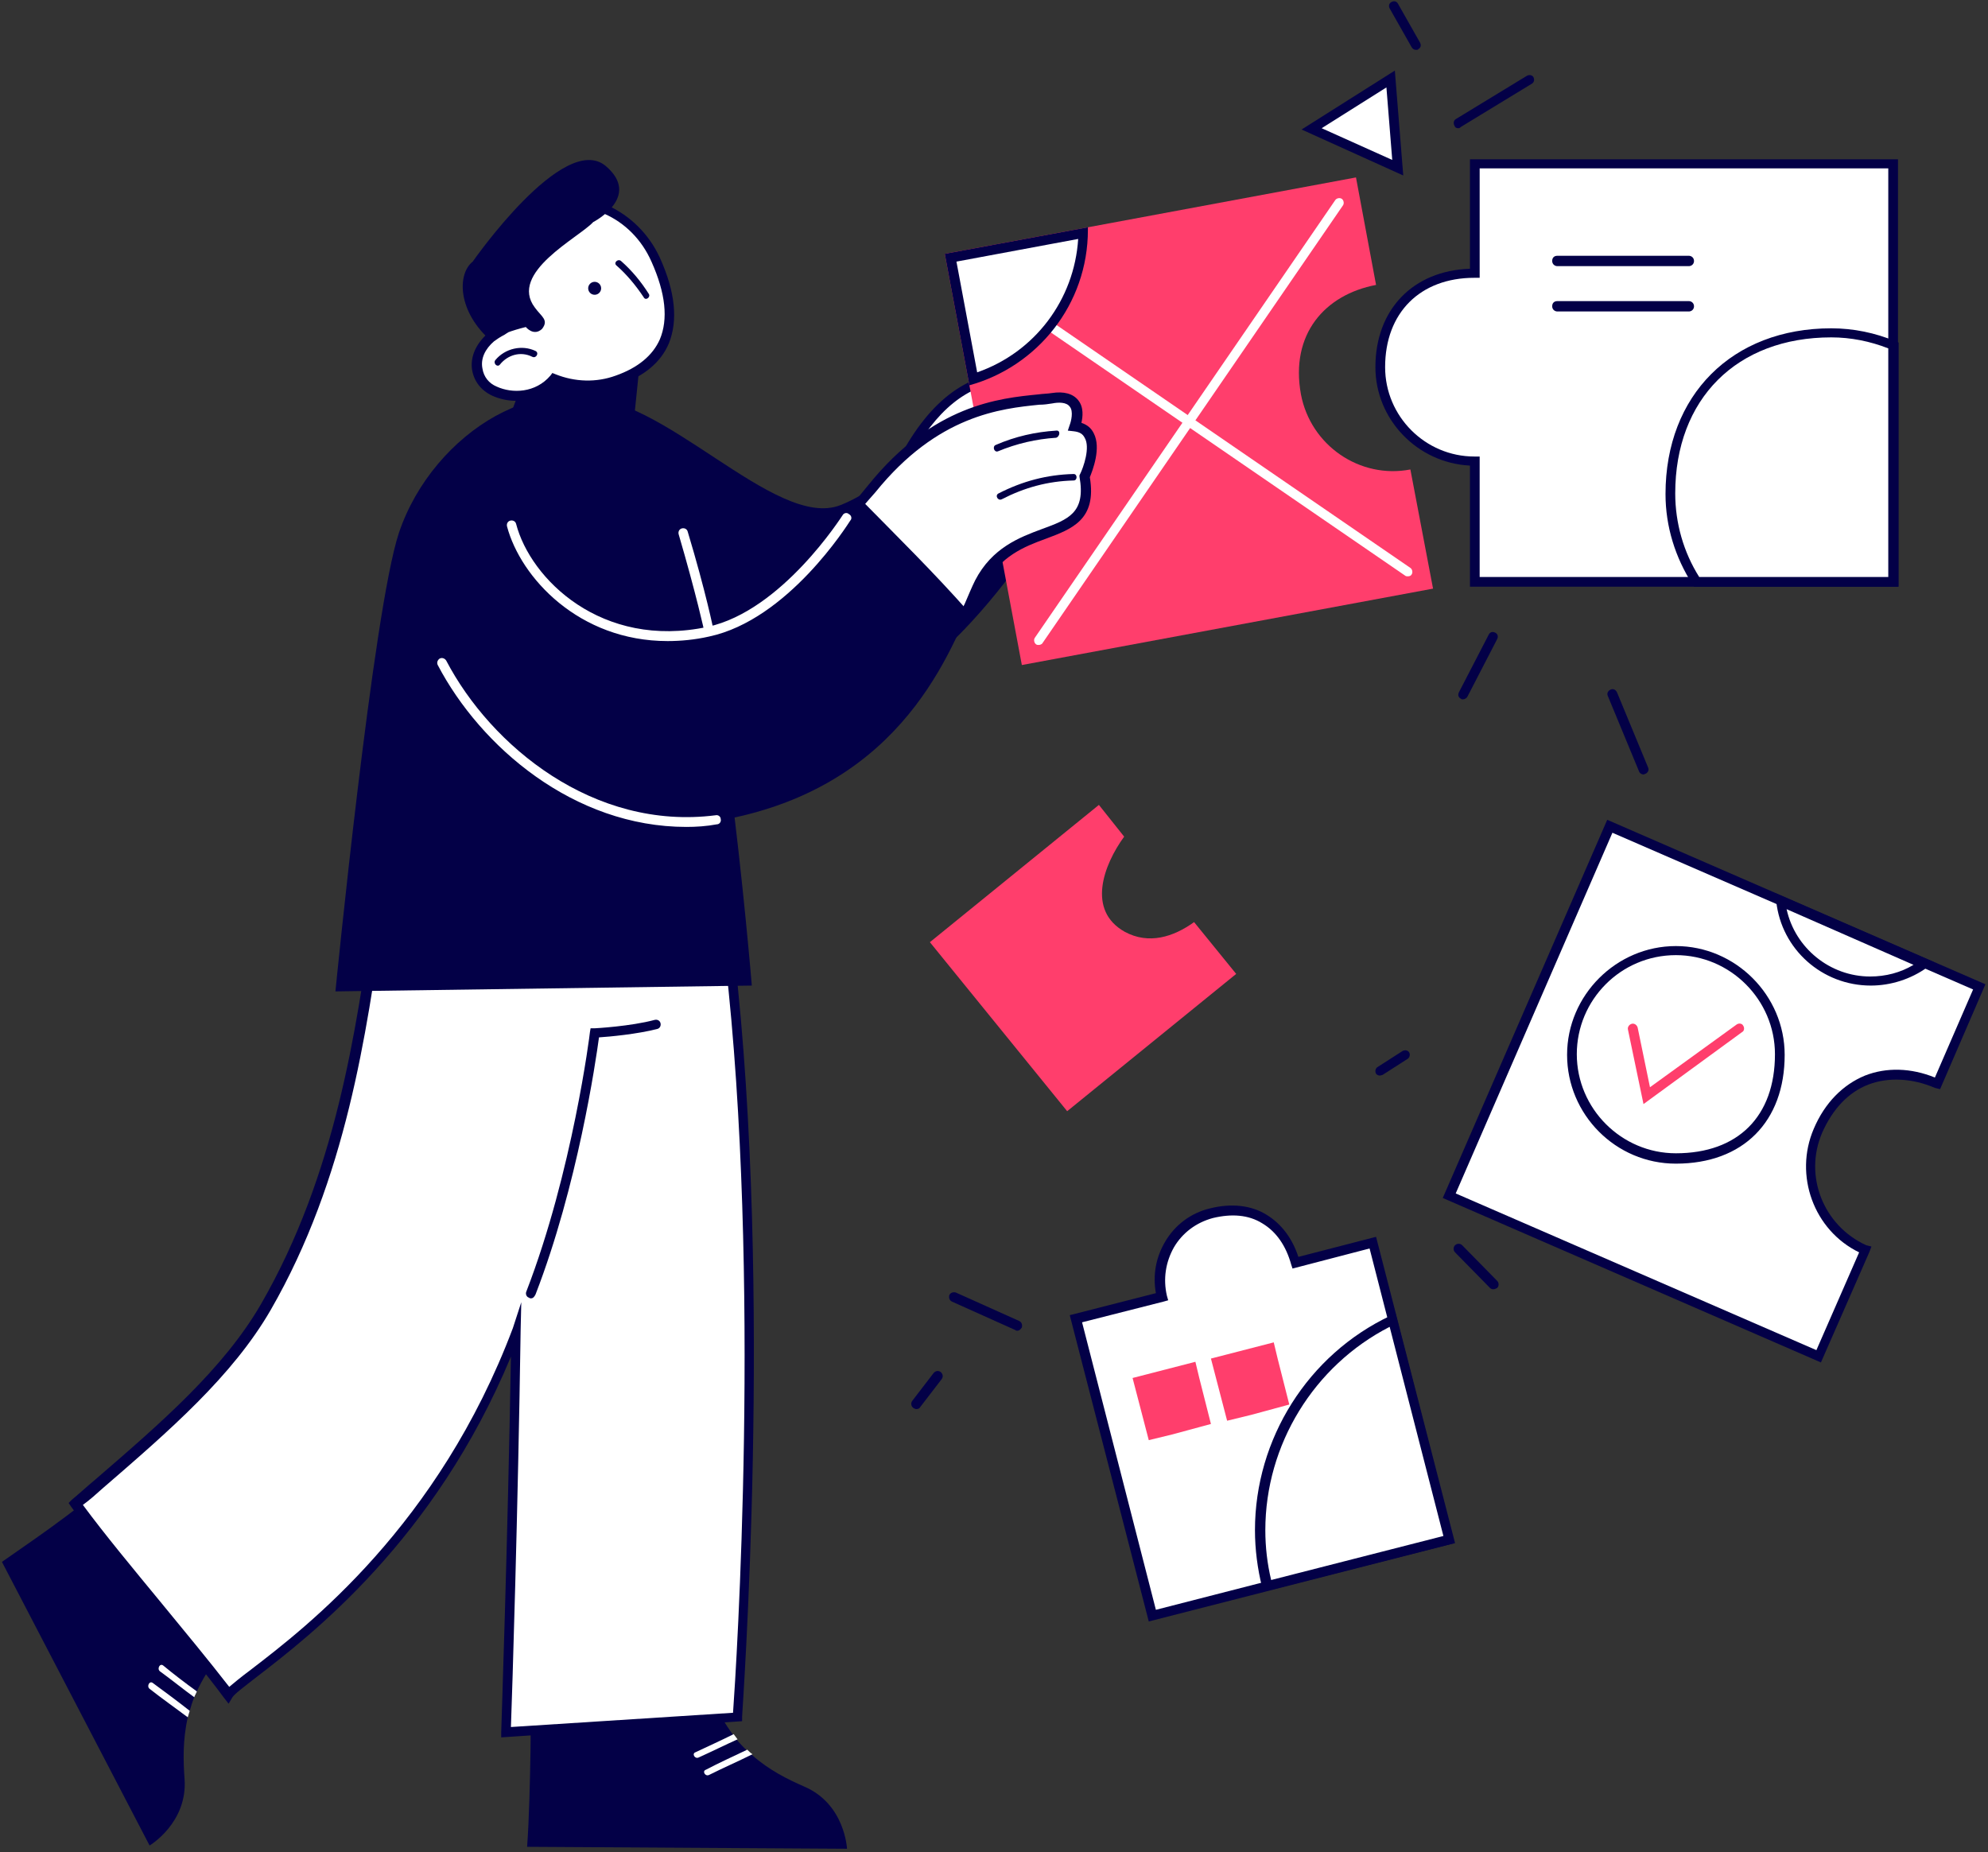 <?xml version="1.0" encoding="UTF-8"?>
<svg width="307px" height="286px" viewBox="0 0 307 286" version="1.1" xmlns="http://www.w3.org/2000/svg" xmlns:xlink="http://www.w3.org/1999/xlink">
    <rect x="0" y="0" width="307" height="286" fill="#333333" stroke="none"/>
    <title>_x36_</title>
    <g id="Page-1" stroke="none" stroke-width="1" fill="none" fill-rule="evenodd">
        <g id="Services" transform="translate(-898, -2670)" fill-rule="nonzero">
            <g id="_x36_" transform="translate(898, 2670)">
                <g id="Bottom_50_" transform="translate(0, 126)">
                    <path d="M107.8,128.9 C108.9,134.7 110.9,138.8 113.2,141.9 C113.4,142.2 113.6,142.4 113.8,142.7 C114.3,143.3 114.8,143.8 115.3,144.3 C115.6,144.6 115.8,144.8 116.1,145 C118.8,147.4 121.7,148.8 124.2,149.9 C130.5,152.6 130.8,159.5 130.8,159.5 L81.4,159.2 C82,151 82,135.5 82,135.5 C92.3,132.4 97.3,130.5 107.8,128.9 Z" id="Path" fill="#030047"></path>
                    <path d="M113.3,141.8 C113.5,142.1 113.7,142.3 113.9,142.6 C111.9,143.5 109.9,144.5 107.9,145.4 C107.3,145.7 106.8,144.8 107.4,144.6 C109.3,143.7 111.3,142.8 113.3,141.8 Z" id="Path" fill="#FFFFFF"></path>
                    <path d="M115.4,144.2 C115.7,144.5 115.9,144.7 116.2,144.9 C114,146 111.7,147 109.5,148.1 C108.9,148.4 108.4,147.5 109,147.3 C111.1,146.2 113.3,145.2 115.4,144.2 Z" id="Path" fill="#FFFFFF"></path>
                    <path d="M39.3,124.3 C34.7,128 32,131.7 30.4,135.2 C30.3,135.5 30.1,135.8 30,136.1 C29.7,136.8 29.5,137.5 29.3,138.2 C29.2,138.5 29.1,138.9 29,139.2 C28.2,142.7 28.3,146 28.5,148.7 C29,155.5 23.1,159 23.1,159 L0.3,115.2 C7.2,110.4 13.8,105.9 19.1,100.6 C26.5,108.2 32.9,115.7 39.3,124.3 Z" id="Path" fill="#030047"></path>
                    <g id="Group" transform="translate(10, 0)">
                        <path d="M102.8,21.6 C102.8,21.6 90.9,16.6 81.1,15.3 C81.7,6.7 81.9,1 81.9,1 L50.3,3.1 C46.9,22.6 45.5,50.9 31.1,75.8 C24.6,87.1 13.4,96.1 1.7,106.2 C8.2,115.1 18.6,126.8 25.2,135.7 C27.1,132.6 55.3,117.7 69.7,79.4 C69.3,110.1 68.2,141.5 68.2,141.5 L104,139.2 C104,139.2 108.9,74.3 102.8,21.6 Z" id="Path" fill="#FFFFFF"></path>
                        <path d="M67.4,142.3 L67.4,141.5 C67.4,141.2 68.4,112.6 68.9,83.5 C57.1,111.9 37.9,126.6 29.6,133 C27.8,134.4 26.2,135.6 25.9,136.1 L25.3,137.1 L24.6,136.2 C21.5,132 17.4,127.1 13.5,122.4 C9.1,117 4.5,111.5 1,106.7 L0.6,106.1 L1.1,105.6 C2.3,104.6 3.5,103.5 4.7,102.5 C14.9,93.7 24.5,85.4 30.3,75.4 C41.9,55.3 45,33 47.6,15 C48.2,10.7 48.8,6.6 49.4,2.9 L49.5,2.3 L82.5,0.1 L82.5,0.9 C82.5,1 82.3,6.4 81.7,14.5 C91.4,15.9 102.8,20.7 102.9,20.8 L103.3,21 L103.4,21.4 C109.4,73.5 104.6,138.4 104.6,139.1 L104.6,139.8 L67.4,142.3 Z M70.5,75.1 L70.4,79.4 C70,107 69.1,135.5 68.9,140.7 L103.2,138.5 C103.7,131.6 107.6,71.3 102,22.2 C99.8,21.3 89.5,17.2 80.9,16.1 L80.2,16 L80.3,15.3 C80.8,8.7 81,3.7 81.1,1.9 L50.9,3.9 C50.3,7.5 49.8,11.3 49.2,15.4 C46.6,33.5 43.5,56 31.8,76.3 C25.9,86.5 16.2,94.9 5.9,103.8 C4.9,104.7 3.9,105.6 2.8,106.4 C6.2,111 10.6,116.3 14.8,121.4 C18.5,125.9 22.3,130.5 25.4,134.5 C26.1,133.9 27.2,133 28.8,131.8 C37.4,125.2 57.7,109.6 69.2,79.1 L70.5,75.1 Z" id="Shape" fill="#030047"></path>
                    </g>
                    <path d="M30.4,135.2 C30.3,135.5 30.1,135.8 30,136.1 C28.2,134.8 26.5,133.4 24.7,132.1 C24.2,131.7 24.7,130.8 25.2,131.2 C26.9,132.6 28.6,133.9 30.4,135.2 Z" id="Path" fill="#FFFFFF"></path>
                    <path d="M29.3,138.2 C29.2,138.5 29.1,138.9 29,139.2 C27,137.7 25,136.3 23.1,134.8 C22.6,134.4 23.1,133.5 23.6,133.9 C25.5,135.3 27.4,136.7 29.3,138.2 Z" id="Path" fill="#FFFFFF"></path>
                    <path d="M82,74.5 C81.9,74.5 81.8,74.5 81.7,74.4 C81.3,74.3 81.1,73.8 81.3,73.4 C88.4,55 91.1,33.6 91.1,33.4 L91.2,32.8 L91.8,32.8 C91.9,32.8 97.4,32.5 101.1,31.5 C101.5,31.4 101.9,31.6 102,32 C102.1,32.4 101.9,32.8 101.5,32.9 C98.4,33.7 94.1,34.1 92.5,34.2 C92,37.9 89.2,57.1 82.7,73.9 C82.5,74.3 82.3,74.5 82,74.5 Z" id="Path" fill="#030047"></path>
                </g>
                <g id="Background_47_" transform="translate(140, 0)">
                    <path d="M44.4,142.4 C41.2,144.7 37.4,145.9 33.7,143.9 C27.8,140.6 30.4,133.6 33.6,129.2 L29.7,124.3 L3.6,145.5 L24.8,171.6 L50.9,150.4 L44.4,142.4 Z" id="Path" fill="#FF3E6C"></path>
                    <g id="Piece_3_1_" transform="translate(25, 186)">
                        <g id="Group">
                            <path d="M58.8,51.7 L30.7,58.9 L13,63.5 L1.2,17.7 L14.5,14.3 L14.5,14.3 C13,8.6 16.5,2.8 22.2,1.4 C28.9,-0.3 33.7,3.4 35.1,9.1 L35.1,9.1 L47.1,6 L50.2,18 L58.8,51.7 Z" id="Path" fill="#FFFFFF"></path>
                            <path d="M12.4,64.4 L0.2,17.1 L13.5,13.7 C13,10.9 13.5,8.2 14.9,5.8 C16.4,3.2 18.9,1.3 21.9,0.6 C25.1,-0.2 28.2,0.1 30.6,1.6 C32.9,3 34.6,5.3 35.5,8.1 L47.5,5 L59.7,52.3 L12.4,64.4 Z M2.1,18.2 L13.5,62.6 L57.9,51.2 L46.5,6.8 L34.6,9.9 L34.4,9.3 C33.6,6.4 32.1,4.2 29.9,2.9 C27.8,1.6 25.2,1.4 22.3,2.1 C19.7,2.8 17.6,4.4 16.3,6.6 C15,8.9 14.6,11.5 15.2,14.1 L15.4,14.8 L14.7,15 L2.1,18.2 Z" id="Shape" fill="#030047"></path>
                        </g>
                        <polygon id="Path" fill="#FF3E6C" points="22 33.9 16.1 35.5 12.4 36.4 9.9 26.8 19.6 24.3 20.2 26.8"></polygon>
                        <polygon id="Path" fill="#FF3E6C" points="34.1 30.9 28.2 32.5 24.5 33.4 22 23.8 31.7 21.3 32.3 23.8"></polygon>
                        <g id="Group" transform="translate(28, 16)">
                            <path d="M30.8,35.7 L2.7,42.9 C2,40.1 1.7,37.2 1.7,34.3 C1.7,20 10,7.6 22.2,1.8 L30.8,35.7 Z" id="Path" fill="#FFFFFF"></path>
                            <path d="M2.1,43.8 L1.9,43.1 C1.2,40.3 0.8,37.3 0.8,34.3 C0.8,20.2 9,7.2 21.7,1.2 L22.5,0.8 L31.6,36.3 L2.1,43.8 Z M21.6,2.9 C9.9,8.9 2.4,21.1 2.4,34.3 C2.4,36.9 2.7,39.5 3.3,42 L29.9,35.2 L21.6,2.9 Z" id="Shape" fill="#030047"></path>
                        </g>
                    </g>
                    <g id="Piece_4_1_" transform="translate(82, 126)">
                        <g id="Group">
                            <path d="M83.6,26.4 L77.1,41.3 L77.1,41.3 C70,38.2 62.3,40.2 58.7,48.5 C55.6,55.6 58.9,63.8 66,66.9 L66,66.9 L58.8,83.4 L1.8,58.6 L18.7,19.8 L26.6,1.6 L46.4,10.2 L53,13.1 L75.2,22.8 L83.6,26.4 Z" id="Path" fill="#FFFFFF"></path>
                            <path d="M59.2,84.4 L0.8,59 L26.2,0.6 L84.6,26 L77.6,42.2 L76.8,42 C73.3,40.5 69.6,40.3 66.5,41.5 C63.4,42.7 61,45.3 59.4,48.9 C56.5,55.6 59.6,63.3 66.2,66.3 L67,66.5 L66.7,67.3 L59.2,84.4 Z M2.8,58.3 L58.5,82.5 L65.1,67.4 C58.1,64 55,55.5 58.1,48.3 C59.8,44.3 62.6,41.5 66,40.1 C69.3,38.8 73.1,38.9 76.8,40.4 L82.7,26.8 L27,2.6 L2.8,58.3 Z" id="Shape" fill="#030047"></path>
                        </g>
                        <g id="Group" transform="translate(20, 20)">
                            <path d="M32.9,16.8 C32.9,27.8 25.7,32.9 16.8,32.9 C7.9,32.9 0.7,25.7 0.7,16.8 C0.7,7.9 7.9,0.7 16.8,0.7 C25.7,0.7 32.9,7.9 32.9,16.8 Z" id="Path" fill="#FFFFFF"></path>
                            <path d="M16.8,33.7 C7.5,33.7 0,26.1 0,16.9 C0,7.7 7.6,0.1 16.8,0.1 C26,0.1 33.6,7.7 33.6,16.9 C33.6,27.2 27.2,33.7 16.8,33.7 Z M16.8,1.5 C8.3,1.5 1.5,8.4 1.5,16.8 C1.5,25.2 8.4,32.1 16.8,32.1 C26.4,32.1 32.1,26.4 32.1,16.8 C32.1,8.4 25.2,1.5 16.8,1.5 Z" id="Shape" fill="#030047"></path>
                        </g>
                        <path d="M31.8,44.5 L29.4,33 C29.3,32.6 29.6,32.2 30,32.1 C30.4,32 30.8,32.3 30.9,32.7 L32.8,41.9 L46.2,32.2 C46.5,32 47,32 47.2,32.4 C47.4,32.7 47.4,33.2 47,33.4 L31.8,44.5 Z" id="Path" fill="#FF3E6C"></path>
                        <g id="Group" transform="translate(52, 11)">
                            <path d="M23.2,11.8 C20.9,13.5 18,14.5 14.9,14.5 C7.7,14.5 1.8,9.1 1,2.1 L23.2,11.8 Z" id="Path" fill="#FFFFFF"></path>
                            <path d="M14.9,15.2 C7.4,15.2 1.1,9.6 0.3,2.2 L0.1,0.9 L24.7,11.6 L23.6,12.4 C21.1,14.2 18,15.2 14.9,15.2 Z M1.9,3.4 C3.2,9.4 8.6,13.8 14.8,13.8 C17.2,13.8 19.5,13.2 21.5,12 L1.9,3.4 Z" id="Shape" fill="#030047"></path>
                        </g>
                    </g>
                    <g id="Objects_70_">
                        <g id="Group" transform="translate(61, 10)">
                            <polygon id="Path" fill="#FFFFFF" points="1.6 9.9 13.7 2.2 14.9 15.9"></polygon>
                            <path d="M15.7,17.1 L0,10 L14.4,0.9 L15.7,17.1 Z M3.1,9.8 L14,14.7 L13.1,3.5 L3.1,9.8 Z" id="Shape" fill="#030047"></path>
                        </g>
                        <path d="M1.5,217.6 C1.3,217.6 1.2,217.5 1,217.4 C0.7,217.1 0.6,216.7 0.9,216.3 L4.2,212 C4.5,211.7 4.9,211.6 5.3,211.9 C5.6,212.2 5.7,212.6 5.4,213 L2.1,217.3 C2,217.5 1.8,217.6 1.5,217.6 Z" id="Path" fill="#030047"></path>
                        <path d="M85.2,19.8 C84.9,19.8 84.7,19.7 84.6,19.4 C84.4,19 84.5,18.6 84.8,18.4 L95.8,11.7 C96.2,11.5 96.6,11.6 96.8,11.9 C97,12.3 96.9,12.7 96.6,12.9 L85.6,19.6 C85.4,19.8 85.3,19.8 85.2,19.8 Z" id="Path" fill="#030047"></path>
                        <path d="M85.9,108 C85.8,108 85.7,108 85.6,107.9 C85.2,107.7 85.1,107.3 85.3,106.9 L89.9,98 C90.1,97.6 90.5,97.5 90.9,97.7 C91.3,97.9 91.4,98.3 91.2,98.7 L86.6,107.6 C86.5,107.8 86.2,108 85.9,108 Z" id="Path" fill="#030047"></path>
                        <path d="M17.1,205.5 C17,205.5 16.9,205.5 16.8,205.4 L7,201 C6.6,200.8 6.5,200.4 6.6,200 C6.8,199.6 7.2,199.5 7.6,199.6 L17.4,204 C17.8,204.2 17.9,204.6 17.8,205 C17.6,205.3 17.4,205.5 17.1,205.5 Z" id="Path" fill="#030047"></path>
                        <path d="M73.1,166.1 C72.9,166.1 72.6,166 72.5,165.8 C72.3,165.5 72.4,165 72.7,164.8 L76.6,162.3 C77,162.1 77.4,162.2 77.6,162.5 C77.8,162.8 77.7,163.3 77.4,163.5 L73.5,166 C73.4,166 73.2,166.1 73.1,166.1 Z" id="Path" fill="#030047"></path>
                        <path d="M90.6,199.1 C90.4,199.1 90.2,199 90.1,198.9 L84.7,193.4 C84.4,193.1 84.4,192.6 84.7,192.3 C85,192 85.5,192 85.8,192.3 L91.2,197.8 C91.5,198.1 91.5,198.6 91.2,198.9 C91,199 90.8,199.1 90.6,199.1 Z" id="Path" fill="#030047"></path>
                        <path d="M113.8,119.6 C113.5,119.6 113.2,119.4 113.1,119.1 L108.3,107.5 C108.1,107.1 108.3,106.7 108.7,106.5 C109.1,106.3 109.5,106.5 109.7,106.9 L114.5,118.5 C114.7,118.9 114.5,119.3 114.1,119.5 C114,119.5 113.9,119.6 113.8,119.6 Z" id="Path" fill="#030047"></path>
                        <path d="M78.7,7.7 C78.4,7.7 78.2,7.6 78,7.3 L74.6,1.3 C74.4,0.9 74.5,0.5 74.9,0.3 C75.3,0.1 75.7,0.2 75.9,0.6 L79.3,6.6 C79.5,7 79.4,7.4 79,7.6 C79,7.7 78.8,7.7 78.7,7.7 Z" id="Path" fill="#030047"></path>
                    </g>
                </g>
                <g id="Top_50_" transform="translate(51, 24)">
                    <g id="Hand_2_106_" transform="translate(38, 35)" fill="#030047">
                        <path d="M62.9,0.7 C57.4,6 48.9,15.8 40.8,19 C30.7,23 12.9,1.2 0.3,2.5 L3.5,24.4 C3.5,24.4 14.1,46.3 33.7,50.6 C53.3,54.9 73.3,20.6 73.4,20.5 C70.9,14.6 67.6,4.6 62.9,0.7 Z" id="Path"></path>
                    </g>
                    <g id="Body_101_" transform="translate(0, 33)">
                        <polygon id="Path" fill="#030047" points="29.6 2.3 28 6.6 46.8 8.8 47.7 0"></polygon>
                        <path d="M44.4,7.2 C33.8,-1 15.9,9.5 10.6,25.3 C6.6,37.3 0.8,96.1 0.8,96.1 L65.1,95.2 C65.1,95.2 59.9,31.8 52.4,21.1 C44.9,10.4 48,9.9 44.4,7.2 Z" id="Path" fill="#030047"></path>
                        <path d="M58.5,41.3 C58.2,41.3 57.8,41.1 57.8,40.7 C57.8,40.6 56.5,34.7 53.8,25.5 C53.7,25.1 53.9,24.7 54.3,24.6 C54.7,24.5 55.1,24.7 55.2,25.1 C58,34.4 59.2,40.3 59.2,40.4 C59.3,40.8 59,41.2 58.6,41.3 C58.6,41.3 58.5,41.3 58.5,41.3 Z" id="Path" fill="#FFFFFF"></path>
                    </g>
                    <g id="Hand_96_" transform="translate(10, 3)">
                        <g id="Group" transform="translate(77, 30)">
                            <path d="M1.6,14 C7.9,2 15.1,1 19.1,1.2 C23.1,1.4 22.1,6.4 22.1,6.4 L1.6,14 Z" id="Path" fill="#FFFFFF"></path>
                            <path d="M0,15.4 L0.9,13.7 C5.7,4.6 11.8,0.2 19.1,0.5 C20.3,0.6 21.3,1 22,1.9 C23.4,3.7 22.8,6.5 22.8,6.6 L22.7,7 L0,15.4 Z M18.4,1.9 C12.4,1.9 7.4,5.4 3.2,12.6 L21.4,5.8 C21.5,5 21.5,3.6 20.8,2.7 C20.4,2.2 19.8,1.9 19,1.9 C18.9,1.9 18.6,1.9 18.4,1.9 Z" id="Shape" fill="#030047"></path>
                        </g>
                        <g id="Piece_1_1_" transform="translate(84, 0)">
                            <path d="M76.3,63.9 L12.8,75.7 L4.7,32.5 L0.9,12.2 L23,8.1 L64.4,0.4 L67.5,17 L67.5,17 C59.6,18.5 54.2,24.6 55.9,33.9 C57.4,41.8 65,47 72.8,45.5 L72.8,45.5 L76.3,63.9 Z" id="Path" fill="#FF3E6C"></path>
                            <path d="M72.4,62 C72.3,62 72.1,62 72,61.9 L4.4,15.5 C4.1,15.3 4,14.8 4.2,14.5 C4.4,14.2 4.9,14.1 5.2,14.3 L72.8,60.7 C73.1,60.9 73.2,61.4 73,61.7 C72.9,61.9 72.7,62 72.4,62 Z" id="Path" fill="#FFFFFF"></path>
                            <path d="M15.4,72.6 C15.3,72.6 15.1,72.6 15,72.5 C14.7,72.3 14.6,71.8 14.8,71.5 L61.2,3.9 C61.4,3.6 61.9,3.5 62.2,3.7 C62.5,3.9 62.6,4.4 62.4,4.7 L16,72.3 C15.9,72.5 15.6,72.6 15.4,72.6 Z" id="Path" fill="#FFFFFF"></path>
                            <g id="Group" transform="translate(0, 8)">
                                <path d="M1.8,4.8 L22.2,1 C22,11.4 15.1,20.5 5.2,23.5 L1.8,4.8 Z" id="Path" fill="#FFFFFF"></path>
                                <path d="M21.5,1.9 C20.9,11.3 14.8,19.4 5.9,22.5 L2.7,5.4 L21.5,1.9 M23,0.1 L0.9,4.2 L4.7,24.5 C15.2,21.6 23,12 23,0.5 C23,0.4 23,0.2 23,0.1 L23,0.1 Z" id="Shape" fill="#030047"></path>
                            </g>
                        </g>
                        <g id="Group" transform="translate(69, 33)">
                            <path d="M35.9,5.8 C35.9,5.8 37.9,0.7 32.4,1.4 C26.9,2.1 15.6,1.8 4.6,15.4 C3.7,16.5 2.7,17.7 1.6,19 C7.6,24.3 13.1,30 18.6,35.8 C19.7,33.4 20.5,31.3 21.2,29.9 C26.5,19.4 39.4,24.8 37.4,13.4 C37.4,13.5 40.8,6.5 35.9,5.8 Z" id="Path" fill="#FFFFFF"></path>
                            <path d="M18.9,37.2 L18.1,36.4 C13.6,31.6 7.6,25.3 1.1,19.6 L0.6,19.1 L1.1,18.5 C2.2,17.2 3.3,15.9 4.1,14.9 C14.1,2.5 24.3,1.5 30.4,0.9 C31.1,0.8 31.8,0.8 32.4,0.7 C34.3,0.4 35.7,0.8 36.5,1.8 C37.4,2.9 37.2,4.4 37,5.3 C37.9,5.6 38.5,6.1 38.9,6.9 C40.1,9.2 38.7,12.7 38.3,13.7 C39.4,20.3 35.5,21.7 31.5,23.2 C28.2,24.4 24.4,25.9 22.1,30.4 C21.6,31.3 21.1,32.5 20.5,33.9 C20.2,34.6 19.8,35.4 19.5,36.3 L18.9,37.2 Z M2.7,18.9 C8.6,24.2 14.1,29.9 18.4,34.5 C18.6,34 18.8,33.6 19,33.2 C19.6,31.8 20.1,30.6 20.6,29.6 C23.2,24.6 27.4,23 30.9,21.7 C35,20.2 37.7,19.2 36.7,13.6 L36.7,13.4 L36.8,13.2 C37.3,12.2 38.4,9.1 37.5,7.6 C37.2,7 36.7,6.7 35.8,6.6 L34.9,6.5 L35.2,5.6 C35.4,5.1 35.8,3.5 35.2,2.8 C34.7,2.1 33.5,2.1 32.5,2.3 C31.9,2.4 31.2,2.5 30.5,2.5 C24.6,3.1 14.8,4.1 5.2,16 C4.5,16.8 3.6,17.8 2.7,18.9 Z" id="Shape" fill="#030047"></path>
                        </g>
                        <path d="M72.1,50.3 C63.7,60.5 45.7,79.7 32,70.6 C17.3,60.8 15.3,50.2 15.3,50.2 L4.4,50.5 C-4.9,70.6 2.1,103.2 42.6,100.6 C74.3,98.5 83.9,78.1 88.5,67.4 C83.2,61.4 77.6,55.9 72.1,50.3 Z" id="Path" fill="#030047"></path>
                        <path d="M42.1,72 C28.4,72 19.4,62.2 17.3,54.3 C17.2,53.9 17.4,53.5 17.8,53.4 C18.2,53.3 18.6,53.5 18.7,53.9 C20.9,62.4 31.9,73.3 48.3,69.8 C59.8,67.3 69,52.7 69.1,52.6 C69.3,52.2 69.8,52.1 70.1,52.4 C70.5,52.6 70.6,53.1 70.3,53.4 C69.9,54 60.7,68.7 48.5,71.3 C46.3,71.8 44.1,72 42.1,72 Z" id="Path" fill="#FFFFFF"></path>
                        <path d="M104.8,46.2 C100.7,46.3 96.9,47.3 93.2,49.2 C92.6,49.5 93.1,50.4 93.7,50.1 C97.2,48.3 100.8,47.3 104.8,47.2 C105.4,47.2 105.4,46.2 104.8,46.2 Z" id="Path" fill="#030047"></path>
                        <path d="M102.1,39.5 C98.9,39.7 95.8,40.4 92.8,41.7 C92.2,41.9 92.5,42.9 93.1,42.7 C96,41.5 99,40.8 102.1,40.6 C102.7,40.4 102.8,39.4 102.1,39.5 Z" id="Path" fill="#030047"></path>
                        <path d="M45,100.7 C27.6,100.7 13.2,88.3 6.6,75.7 C6.4,75.3 6.6,74.9 6.9,74.7 C7.3,74.5 7.7,74.7 7.9,75 C14.8,88.2 30.7,101.3 49.5,98.9 C49.9,98.8 50.3,99.1 50.3,99.5 C50.4,99.9 50.1,100.3 49.7,100.3 C48.1,100.6 46.5,100.7 45,100.7 Z" id="Path" fill="#FFFFFF"></path>
                    </g>
                    <g id="Piece_2_1_" transform="translate(161, 0)">
                        <g id="Group">
                            <path d="M80.4,1.3 L80.4,65.9 L15.8,65.9 L15.8,47.2 L15.8,47.2 C7.8,47.2 1.3,40.7 1.3,32.7 C1.3,23.3 7.8,18.2 15.8,18.2 L15.8,18.2 L15.8,1.3 L80.4,1.3 Z" id="Path" fill="#FFFFFF"></path>
                            <path d="M81.1,66.6 L15,66.6 L15,47.9 C6.9,47.5 0.4,40.8 0.4,32.7 C0.4,23.8 6.2,17.8 15,17.5 L15,0.6 L81.1,0.6 L81.1,66.6 Z M16.5,65.1 L79.6,65.1 L79.6,2 L16.5,2 L16.5,18.9 L15.7,18.9 C7.3,18.9 1.9,24.3 1.9,32.7 C1.9,40.3 8.1,46.5 15.7,46.5 L16.5,46.5 L16.5,47.3 L16.5,65.1 L16.5,65.1 Z" id="Shape" fill="#030047"></path>
                        </g>
                        <path d="M48.8,17.1 L28.5,17.1 C28.1,17.1 27.7,16.8 27.7,16.3 C27.7,15.8 28,15.5 28.5,15.5 L48.8,15.5 C49.2,15.5 49.6,15.8 49.6,16.3 C49.6,16.8 49.2,17.1 48.8,17.1 Z" id="Path" fill="#030047"></path>
                        <path d="M48.8,24.1 L28.5,24.1 C28.1,24.1 27.7,23.8 27.7,23.3 C27.7,22.8 28,22.5 28.5,22.5 L48.8,22.5 C49.2,22.5 49.6,22.8 49.6,23.3 C49.6,23.8 49.2,24.1 48.8,24.1 Z" id="Path" fill="#030047"></path>
                        <g id="Group" transform="translate(45, 26)">
                            <path d="M35.4,3.3 L35.4,39.8 L5,39.8 C2.4,35.9 0.9,31.2 0.9,26.2 C0.9,10 12,1.4 25.7,1.4 C29.2,1.4 32.4,2.1 35.4,3.3 Z" id="Path" fill="#FFFFFF"></path>
                            <path d="M36.1,40.6 L4.6,40.6 L4.4,40.3 C1.7,36.1 0.2,31.3 0.2,26.3 C0.2,11 10.5,0.7 25.8,0.7 C29.2,0.7 32.6,1.4 35.7,2.7 L36.2,2.9 L36.2,40.6 L36.1,40.6 Z M5.4,39.1 L34.6,39.1 L34.6,3.8 C31.8,2.7 28.8,2.1 25.8,2.1 C11.2,2.1 1.7,11.6 1.7,26.2 C1.7,30.8 3,35.3 5.4,39.1 Z" id="Shape" fill="#030047"></path>
                        </g>
                    </g>
                    <g id="Head_109_" transform="translate(20, 0)">
                        <g id="Group" transform="translate(1, 6)">
                            <path d="M29.2,10.2 C25.9,2.9 17.9,-0.6 11.4,2.4 C4.9,5.4 2.2,13.7 5.5,21 C5.5,21 5.5,21 5.5,21.1 C4.8,21.4 4.2,21.8 3.8,22.2 C0.5,25 1.2,29.1 4.4,30.5 C7.2,31.7 11.1,31.5 13.5,28.6 C16.7,29.8 20.2,29.9 23.3,28.8 C32.9,25.4 32.5,17.5 29.2,10.2 Z" id="Path" fill="#FFFFFF"></path>
                            <path d="M7.7,31.9 C6.4,31.9 5.1,31.6 4,31.1 C2.3,30.3 1.2,28.9 0.9,27.1 C0.6,25.1 1.5,23.1 3.3,21.5 C3.7,21.2 4.1,20.9 4.6,20.6 C1.5,13 4.3,4.6 11.1,1.6 C14.5,0.1 18.3,0.1 21.8,1.7 C25.3,3.3 28.2,6.1 29.9,9.8 L29.9,9.8 C32.3,15.1 32.7,19.5 31.3,23 C30.1,25.9 27.5,28.1 23.7,29.4 C20.6,30.5 17.1,30.5 13.8,29.4 C12,31.2 9.8,31.9 7.7,31.9 Z M16.3,2.1 C14.7,2.1 13.2,2.4 11.7,3.1 C5.5,5.9 3.1,13.8 6.2,20.7 L6.5,21.3 L5.9,21.7 C5.3,22 4.7,22.4 4.3,22.7 C2.9,23.9 2.2,25.4 2.5,26.9 C2.7,28.2 3.5,29.2 4.7,29.7 C7.1,30.8 10.7,30.7 13,28 L13.3,27.6 L13.8,27.8 C16.8,29 20.1,29.1 23.1,28 C26.5,26.8 28.8,24.9 29.9,22.4 C31.2,19.3 30.8,15.3 28.6,10.4 L28.6,10.4 C27.1,7 24.5,4.4 21.3,3 C19.6,2.4 17.9,2.1 16.3,2.1 Z" id="Shape" fill="#030047"></path>
                        </g>
                        <circle id="Oval" fill="#030047" transform="translate(20.831, 20.522) rotate(-1.695) translate(-20.831, -20.522) " cx="20.831" cy="20.522" r="1"></circle>
                        <path d="M29.2,21.4 C28,19.5 26.6,17.8 24.9,16.3 C24.4,15.9 23.7,16.6 24.2,17 C25.8,18.4 27.2,20.1 28.4,21.9 C28.7,22.5 29.5,21.9 29.2,21.4 Z" id="Path" fill="#030047"></path>
                        <path d="M20.6,10.3 C18.4,12.7 7.5,18.1 11.6,23.5 C12.6,24.9 13.8,25.4 12.7,26.8 C11.4,28 10.2,26.5 10.2,26.5 C8.2,27 6,27.7 4.9,28.7 C-0.4,24.1 -0.4,18.3 2,16.4 C2,16.4 16,-3.7 22.5,1.6 C28.2,6.4 20.6,10.3 20.6,10.3 Z" id="Path" fill="#030047"></path>
                        <path d="M11.7,30.2 C9.6,29.2 7,29.8 5.5,31.6 C5.1,32.1 5.8,32.8 6.2,32.3 C7.4,30.8 9.4,30.2 11.2,31.1 C11.8,31.4 12.3,30.5 11.7,30.2 Z" id="Path" fill="#030047"></path>
                    </g>
                </g>
            </g>
        </g>
    </g>
</svg>